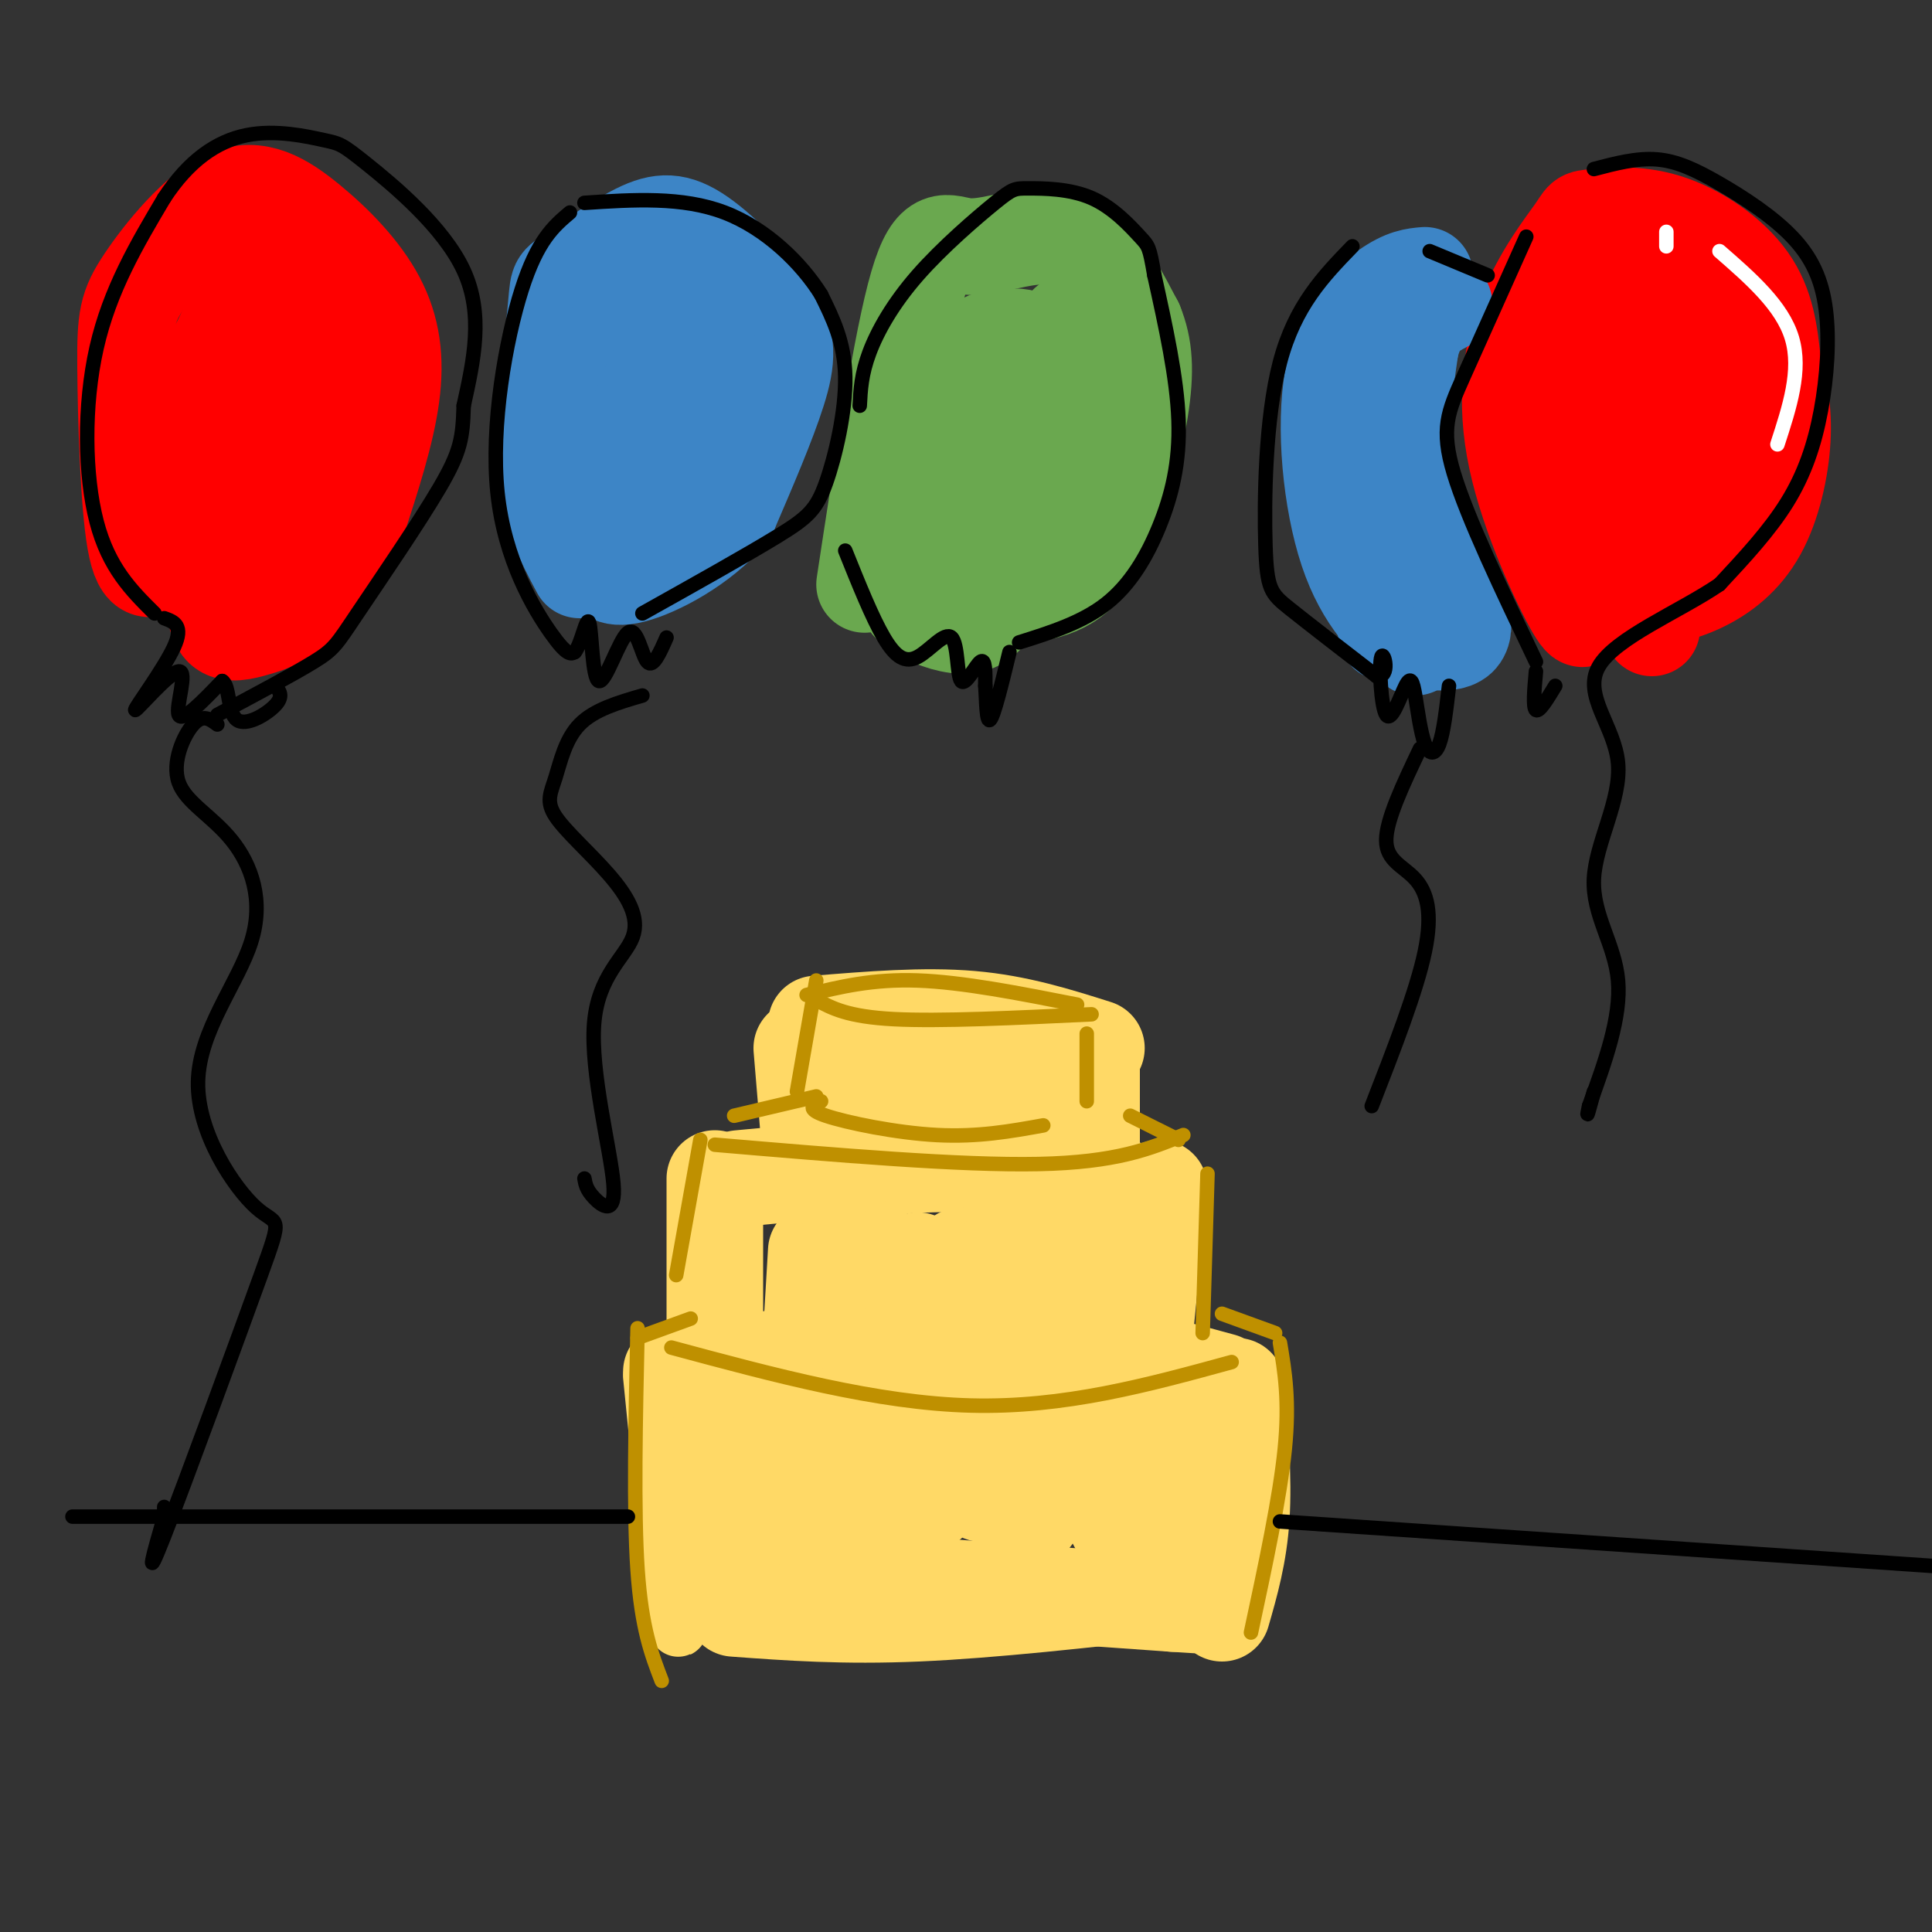 <svg viewBox='0 0 400 400' version='1.1' xmlns='http://www.w3.org/2000/svg' xmlns:xlink='http://www.w3.org/1999/xlink'><rect x="0" y="0" width="400" height="400" fill="#333333" stroke="none"/><g fill='none' stroke='rgb(255,217,102)' stroke-width='12' stroke-linecap='round' stroke-linejoin='round'><path d='M135,285c2.083,20.917 4.167,41.833 5,49c0.833,7.167 0.417,0.583 0,-6'/></g>
<g fill='none' stroke='rgb(255,217,102)' stroke-width='20' stroke-linecap='round' stroke-linejoin='round'><path d='M139,284c24.000,-3.167 48.000,-6.333 67,-6c19.000,0.333 33.000,4.167 47,8'/><path d='M256,287c0.750,9.583 1.500,19.167 1,27c-0.500,7.833 -2.250,13.917 -4,20'/><path d='M149,287c0.889,11.400 1.778,22.800 -1,29c-2.778,6.200 -9.222,7.200 6,9c15.222,1.800 52.111,4.400 89,7'/><path d='M243,332c14.667,1.000 6.833,0.000 -1,-1'/><path d='M152,333c11.333,0.833 22.667,1.667 38,1c15.333,-0.667 34.667,-2.833 54,-5'/><path d='M165,291c1.188,13.698 2.375,27.396 4,26c1.625,-1.396 3.687,-17.887 5,-19c1.313,-1.113 1.878,13.151 4,16c2.122,2.849 5.803,-5.717 8,-10c2.197,-4.283 2.911,-4.285 3,-1c0.089,3.285 -0.446,9.855 2,9c2.446,-0.855 7.872,-9.136 10,-10c2.128,-0.864 0.958,5.691 2,7c1.042,1.309 4.298,-2.626 6,-3c1.702,-0.374 1.851,2.813 2,6'/><path d='M211,312c0.107,2.606 -0.626,6.121 2,3c2.626,-3.121 8.611,-12.879 12,-12c3.389,0.879 4.183,12.393 9,16c4.817,3.607 13.658,-0.694 17,-4c3.342,-3.306 1.184,-5.618 -6,-10c-7.184,-4.382 -19.396,-10.834 -28,-14c-8.604,-3.166 -13.601,-3.048 -19,-2c-5.399,1.048 -11.199,3.024 -17,5'/><path d='M181,294c-3.548,1.583 -3.917,3.042 3,3c6.917,-0.042 21.119,-1.583 25,-3c3.881,-1.417 -2.560,-2.708 -9,-4'/><path d='M148,244c0.000,0.000 0.000,37.000 0,37'/><path d='M153,244c18.583,-1.750 37.167,-3.500 51,-3c13.833,0.500 22.917,3.250 32,6'/><path d='M240,246c0.000,0.000 -3.000,30.000 -3,30'/><path d='M169,259c0.000,0.000 -1.000,17.000 -1,17'/><path d='M175,258c0.000,0.000 -1.000,16.000 -1,16'/><path d='M183,260c0.000,0.000 -2.000,14.000 -2,14'/><path d='M190,261c0.000,0.000 -1.000,12.000 -1,12'/><path d='M199,260c-0.583,5.417 -1.167,10.833 -1,12c0.167,1.167 1.083,-1.917 2,-5'/><path d='M208,259c-0.434,5.739 -0.868,11.479 1,10c1.868,-1.479 6.039,-10.175 8,-12c1.961,-1.825 1.711,3.222 2,4c0.289,0.778 1.116,-2.714 3,-3c1.884,-0.286 4.824,2.632 6,5c1.176,2.368 0.588,4.184 0,6'/><path d='M166,217c0.000,0.000 2.000,24.000 2,24'/><path d='M169,212c11.167,-0.917 22.333,-1.833 32,-1c9.667,0.833 17.833,3.417 26,6'/><path d='M226,218c0.000,0.000 0.000,22.000 0,22'/><path d='M182,220c0.000,0.000 -1.000,19.000 -1,19'/><path d='M189,224c0.289,4.911 0.578,9.822 4,9c3.422,-0.822 9.978,-7.378 14,-8c4.022,-0.622 5.511,4.689 7,10'/></g>
<g fill='none' stroke='rgb(191,144,0)' stroke-width='3' stroke-linecap='round' stroke-linejoin='round'><path d='M167,206c6.833,-1.667 13.667,-3.333 23,-3c9.333,0.333 21.167,2.667 33,5'/><path d='M148,237c25.417,2.167 50.833,4.333 67,4c16.167,-0.333 23.083,-3.167 30,-6'/><path d='M139,279c21.333,5.750 42.667,11.500 62,12c19.333,0.500 36.667,-4.250 54,-9'/><path d='M145,236c0.000,0.000 -5.000,28.000 -5,28'/><path d='M169,203c0.000,0.000 -4.000,23.000 -4,23'/><path d='M169,207c3.250,1.750 6.500,3.500 16,4c9.500,0.500 25.250,-0.250 41,-1'/><path d='M152,231c0.000,0.000 17.000,-4.000 17,-4'/><path d='M234,231c0.000,0.000 10.000,5.000 10,5'/><path d='M170,228c-1.644,0.778 -3.289,1.556 1,3c4.289,1.444 14.511,3.556 23,4c8.489,0.444 15.244,-0.778 22,-2'/><path d='M225,214c0.000,0.000 0.000,14.000 0,14'/><path d='M143,273c0.000,0.000 -11.000,4.000 -11,4'/><path d='M132,275c-0.417,18.917 -0.833,37.833 0,50c0.833,12.167 2.917,17.583 5,23'/><path d='M250,243c0.000,0.000 -1.000,33.000 -1,33'/><path d='M253,272c0.000,0.000 11.000,4.000 11,4'/><path d='M265,278c1.000,6.000 2.000,12.000 1,22c-1.000,10.000 -4.000,24.000 -7,38'/></g>
<g fill='none' stroke='rgb(255,0,0)' stroke-width='20' stroke-linecap='round' stroke-linejoin='round'><path d='M34,116c-2.297,1.982 -4.593,3.964 -6,-4c-1.407,-7.964 -1.923,-25.875 -2,-36c-0.077,-10.125 0.286,-12.463 4,-18c3.714,-5.537 10.780,-14.274 17,-17c6.220,-2.726 11.595,0.558 17,5c5.405,4.442 10.840,10.042 14,16c3.160,5.958 4.046,12.274 3,20c-1.046,7.726 -4.023,16.863 -7,26'/><path d='M74,108c-3.360,7.598 -8.262,13.593 -12,17c-3.738,3.407 -6.314,4.225 -9,5c-2.686,0.775 -5.482,1.507 -7,0c-1.518,-1.507 -1.759,-5.254 -2,-9'/><path d='M58,61c-5.495,8.327 -10.990,16.654 -14,27c-3.010,10.346 -3.535,22.710 -3,29c0.535,6.290 2.129,6.507 6,5c3.871,-1.507 10.017,-4.738 15,-12c4.983,-7.262 8.803,-18.556 8,-27c-0.803,-8.444 -6.228,-14.038 -10,-17c-3.772,-2.962 -5.892,-3.291 -9,-1c-3.108,2.291 -7.203,7.204 -9,15c-1.797,7.796 -1.296,18.476 1,24c2.296,5.524 6.389,5.893 10,1c3.611,-4.893 6.741,-15.048 8,-21c1.259,-5.952 0.645,-7.701 -1,-10c-1.645,-2.299 -4.323,-5.150 -7,-8'/><path d='M53,66c-1.454,-1.680 -1.588,-1.881 -3,-1c-1.412,0.881 -4.102,2.843 -5,10c-0.898,7.157 -0.002,19.510 1,25c1.002,5.490 2.111,4.118 4,4c1.889,-0.118 4.556,1.018 8,-1c3.444,-2.018 7.663,-7.192 10,-11c2.337,-3.808 2.792,-6.252 2,-10c-0.792,-3.748 -2.830,-8.801 -6,-12c-3.170,-3.199 -7.471,-4.545 -10,-6c-2.529,-1.455 -3.286,-3.019 -4,2c-0.714,5.019 -1.384,16.620 0,22c1.384,5.380 4.824,4.537 8,3c3.176,-1.537 6.088,-3.769 9,-6'/><path d='M57,60c0.000,0.000 -4.000,-5.000 -4,-5'/><path d='M327,122c0.918,4.423 1.836,8.847 -1,4c-2.836,-4.847 -9.427,-18.964 -12,-31c-2.573,-12.036 -1.128,-21.992 2,-30c3.128,-8.008 7.940,-14.068 10,-17c2.060,-2.932 1.366,-2.734 4,-3c2.634,-0.266 8.594,-0.995 15,1c6.406,1.995 13.259,6.713 17,12c3.741,5.287 4.371,11.144 5,17'/><path d='M367,75c1.384,5.265 2.344,9.926 2,16c-0.344,6.074 -1.991,13.560 -5,19c-3.009,5.440 -7.381,8.835 -12,11c-4.619,2.165 -9.486,3.099 -13,2c-3.514,-1.099 -5.674,-4.233 -7,-12c-1.326,-7.767 -1.819,-20.168 -1,-29c0.819,-8.832 2.948,-14.095 5,-17c2.052,-2.905 4.026,-3.453 6,-4'/><path d='M342,61c3.935,0.460 10.774,3.610 14,7c3.226,3.390 2.841,7.019 2,12c-0.841,4.981 -2.138,11.314 -3,11c-0.862,-0.314 -1.290,-7.276 -3,-11c-1.710,-3.724 -4.702,-4.210 -7,-6c-2.298,-1.790 -3.900,-4.886 -6,0c-2.100,4.886 -4.696,17.752 -5,25c-0.304,7.248 1.685,8.879 4,10c2.315,1.121 4.957,1.734 8,-1c3.043,-2.734 6.486,-8.815 8,-13c1.514,-4.185 1.100,-6.473 -1,-8c-2.100,-1.527 -5.886,-2.293 -8,-2c-2.114,0.293 -2.557,1.647 -3,3'/><path d='M342,88c-1.466,5.925 -3.630,19.238 -1,21c2.630,1.762 10.054,-8.026 13,-13c2.946,-4.974 1.413,-5.136 0,-5c-1.413,0.136 -2.707,0.568 -4,1'/><path d='M342,117c0.000,0.000 0.000,13.000 0,13'/></g>
<g fill='none' stroke='rgb(61,133,198)' stroke-width='20' stroke-linecap='round' stroke-linejoin='round'><path d='M120,118c-3.188,-5.963 -6.376,-11.925 -7,-22c-0.624,-10.075 1.315,-24.262 2,-31c0.685,-6.738 0.117,-6.028 3,-8c2.883,-1.972 9.217,-6.625 14,-9c4.783,-2.375 8.014,-2.472 13,1c4.986,3.472 11.727,10.512 15,16c3.273,5.488 3.078,9.425 1,16c-2.078,6.575 -6.039,15.787 -10,25'/><path d='M151,106c-5.736,6.924 -15.077,11.735 -20,13c-4.923,1.265 -5.428,-1.014 -6,-2c-0.572,-0.986 -1.209,-0.679 -2,-6c-0.791,-5.321 -1.735,-16.272 -1,-25c0.735,-8.728 3.150,-15.235 7,-20c3.850,-4.765 9.137,-7.788 9,-5c-0.137,2.788 -5.696,11.386 -9,20c-3.304,8.614 -4.351,17.242 -2,20c2.351,2.758 8.100,-0.355 12,-5c3.900,-4.645 5.950,-10.823 8,-17'/><path d='M147,79c0.643,-3.950 -1.750,-5.324 -4,-6c-2.250,-0.676 -4.357,-0.655 -7,4c-2.643,4.655 -5.821,13.945 -7,20c-1.179,6.055 -0.360,8.877 3,9c3.360,0.123 9.262,-2.451 13,-6c3.738,-3.549 5.314,-8.071 6,-12c0.686,-3.929 0.482,-7.265 -1,-10c-1.482,-2.735 -4.241,-4.867 -7,-7'/><path d='M293,134c-5.298,-4.899 -10.595,-9.798 -14,-20c-3.405,-10.202 -4.917,-25.708 -3,-36c1.917,-10.292 7.262,-15.369 11,-18c3.738,-2.631 5.869,-2.815 8,-3'/><path d='M287,131c6.417,1.500 12.833,3.000 15,1c2.167,-2.000 0.083,-7.500 -2,-13'/><path d='M300,119c-2.356,-5.267 -7.244,-11.933 -9,-20c-1.756,-8.067 -0.378,-17.533 1,-27'/><path d='M292,72c1.333,-6.000 4.167,-7.500 7,-9'/></g>
<g fill='none' stroke='rgb(106,168,79)' stroke-width='20' stroke-linecap='round' stroke-linejoin='round'><path d='M179,121c3.860,-25.368 7.719,-50.737 11,-62c3.281,-11.263 5.982,-8.421 10,-8c4.018,0.421 9.351,-1.579 14,-2c4.649,-0.421 8.614,0.737 12,4c3.386,3.263 6.193,8.632 9,14'/><path d='M235,67c1.953,4.783 2.337,9.742 1,18c-1.337,8.258 -4.394,19.815 -8,27c-3.606,7.185 -7.760,9.998 -15,11c-7.240,1.002 -17.565,0.193 -22,-1c-4.435,-1.193 -2.982,-2.769 2,-7c4.982,-4.231 13.491,-11.115 22,-18'/><path d='M215,97c4.293,-6.479 4.027,-13.676 3,-18c-1.027,-4.324 -2.814,-5.775 -5,-7c-2.186,-1.225 -4.771,-2.223 -7,-2c-2.229,0.223 -4.101,1.667 -6,5c-1.899,3.333 -3.823,8.555 -4,14c-0.177,5.445 1.394,11.112 4,14c2.606,2.888 6.246,2.997 10,-2c3.754,-4.997 7.621,-15.099 9,-20c1.379,-4.901 0.268,-4.602 -2,-5c-2.268,-0.398 -5.695,-1.494 -8,-2c-2.305,-0.506 -3.488,-0.423 -5,1c-1.512,1.423 -3.354,4.186 -5,8c-1.646,3.814 -3.097,8.681 -3,13c0.097,4.319 1.742,8.091 4,10c2.258,1.909 5.129,1.954 8,2'/><path d='M208,108c4.035,-1.400 10.123,-5.901 14,-11c3.877,-5.099 5.544,-10.796 3,-16c-2.544,-5.204 -9.298,-9.915 -13,-11c-3.702,-1.085 -4.351,1.458 -5,4'/><path d='M203,86c-3.285,1.485 -6.571,2.970 -10,9c-3.429,6.030 -7.002,16.606 -7,23c0.002,6.394 3.577,8.606 7,10c3.423,1.394 6.692,1.970 9,1c2.308,-0.970 3.654,-3.485 5,-6'/><path d='M215,71c-0.500,1.833 -1.000,3.667 0,3c1.000,-0.667 3.500,-3.833 6,-7'/></g>
<g fill='none' stroke='rgb(0,0,0)' stroke-width='3' stroke-linecap='round' stroke-linejoin='round'><path d='M34,128c2.038,0.738 4.077,1.477 2,6c-2.077,4.523 -8.268,12.831 -8,13c0.268,0.169 6.995,-7.801 9,-8c2.005,-0.199 -0.713,7.372 0,9c0.713,1.628 4.856,-2.686 9,-7'/><path d='M46,141c1.595,0.857 1.083,6.500 3,8c1.917,1.500 6.262,-1.143 8,-3c1.738,-1.857 0.869,-2.929 0,-4'/><path d='M32,127c-4.756,-4.711 -9.511,-9.422 -12,-19c-2.489,-9.578 -2.711,-24.022 0,-36c2.711,-11.978 8.356,-21.489 14,-31'/><path d='M34,41c5.106,-7.790 10.871,-11.764 17,-13c6.129,-1.236 12.622,0.267 16,1c3.378,0.733 3.640,0.697 9,5c5.360,4.303 15.817,12.944 20,22c4.183,9.056 2.091,18.528 0,28'/><path d='M96,84c-0.182,6.730 -0.636,9.557 -5,17c-4.364,7.443 -12.636,19.504 -17,26c-4.364,6.496 -4.818,7.427 -9,10c-4.182,2.573 -12.091,6.786 -20,11'/><path d='M45,150c-1.502,-1.118 -3.004,-2.235 -5,0c-1.996,2.235 -4.484,7.824 -3,12c1.484,4.176 6.942,6.941 11,12c4.058,5.059 6.716,12.413 4,21c-2.716,8.587 -10.805,18.409 -11,29c-0.195,10.591 7.504,21.952 12,26c4.496,4.048 5.787,0.782 1,14c-4.787,13.218 -15.654,42.919 -20,54c-4.346,11.081 -2.173,3.540 0,-4'/><path d='M34,314c0.000,-1.000 0.000,-1.500 0,-2'/><path d='M118,44c-3.363,2.851 -6.726,5.702 -10,16c-3.274,10.298 -6.458,28.042 -5,42c1.458,13.958 7.560,24.131 11,29c3.440,4.869 4.220,4.435 5,4'/><path d='M119,135c1.415,-1.661 2.454,-7.812 3,-6c0.546,1.812 0.600,11.589 2,12c1.400,0.411 4.146,-8.543 6,-10c1.854,-1.457 2.815,4.584 4,6c1.185,1.416 2.592,-1.792 4,-5'/><path d='M133,127c10.851,-6.071 21.702,-12.143 28,-16c6.298,-3.857 8.042,-5.500 10,-11c1.958,-5.500 4.131,-14.857 4,-22c-0.131,-7.143 -2.565,-12.071 -5,-17'/><path d='M170,61c-3.933,-6.333 -11.267,-13.667 -20,-17c-8.733,-3.333 -18.867,-2.667 -29,-2'/><path d='M133,144c-5.001,1.458 -10.003,2.916 -13,6c-2.997,3.084 -3.991,7.793 -5,11c-1.009,3.207 -2.034,4.912 0,8c2.034,3.088 7.127,7.558 11,12c3.873,4.442 6.527,8.856 5,13c-1.527,4.144 -7.234,8.018 -8,18c-0.766,9.982 3.409,26.072 4,33c0.591,6.928 -2.403,4.694 -4,3c-1.597,-1.694 -1.799,-2.847 -2,-4'/><path d='M175,114c2.793,6.950 5.585,13.899 8,18c2.415,4.101 4.451,5.353 7,4c2.549,-1.353 5.611,-5.311 7,-4c1.389,1.311 1.105,7.891 2,9c0.895,1.109 2.970,-3.255 4,-4c1.030,-0.745 1.015,2.127 1,5'/><path d='M204,142c0.200,2.956 0.200,7.844 1,7c0.800,-0.844 2.400,-7.422 4,-14'/><path d='M211,133c6.512,-2.048 13.024,-4.095 18,-8c4.976,-3.905 8.417,-9.667 11,-16c2.583,-6.333 4.310,-13.238 4,-22c-0.310,-8.762 -2.655,-19.381 -5,-30'/><path d='M239,57c-1.043,-6.000 -1.149,-5.999 -3,-8c-1.851,-2.001 -5.445,-6.002 -10,-8c-4.555,-1.998 -10.071,-1.991 -13,-2c-2.929,-0.009 -3.270,-0.033 -7,3c-3.730,3.033 -10.851,9.124 -16,15c-5.149,5.876 -8.328,11.536 -10,16c-1.672,4.464 -1.836,7.732 -2,11'/><path d='M280,51c-5.958,6.149 -11.917,12.298 -15,24c-3.083,11.702 -3.292,28.958 -3,38c0.292,9.042 1.083,9.869 5,13c3.917,3.131 10.958,8.565 18,14'/><path d='M285,140c3.008,0.436 1.529,-5.473 1,-4c-0.529,1.473 -0.108,10.330 1,12c1.108,1.670 2.902,-3.845 4,-6c1.098,-2.155 1.501,-0.949 2,2c0.499,2.949 1.096,7.640 2,10c0.904,2.360 2.115,2.389 3,0c0.885,-2.389 1.442,-7.194 2,-12'/><path d='M318,139c-0.333,3.750 -0.667,7.500 0,8c0.667,0.500 2.333,-2.250 4,-5'/><path d='M296,52c0.000,0.000 12.000,5.000 12,5'/><path d='M316,49c-4.889,10.889 -9.778,21.778 -13,29c-3.222,7.222 -4.778,10.778 -2,20c2.778,9.222 9.889,24.111 17,39'/><path d='M330,35c4.421,-1.163 8.841,-2.326 13,-2c4.159,0.326 8.055,2.141 13,5c4.945,2.859 10.938,6.763 15,11c4.062,4.237 6.192,8.806 7,15c0.808,6.194 0.295,14.014 -1,21c-1.295,6.986 -3.370,13.139 -7,19c-3.630,5.861 -8.815,11.431 -14,17'/><path d='M356,121c-8.179,5.589 -21.625,11.061 -25,17c-3.375,5.939 3.322,12.344 4,20c0.678,7.656 -4.664,16.561 -5,24c-0.336,7.439 4.332,13.411 5,21c0.668,7.589 -2.666,16.794 -6,26'/><path d='M329,229c-0.833,3.833 0.083,0.417 1,-3'/><path d='M294,155c-3.512,7.381 -7.024,14.762 -7,19c0.024,4.238 3.583,5.333 6,8c2.417,2.667 3.690,6.905 2,15c-1.690,8.095 -6.345,20.048 -11,32'/><path d='M15,314c0.000,0.000 115.000,0.000 115,0'/><path d='M265,315c0.000,0.000 176.000,12.000 176,12'/></g>
<g fill='none' stroke='rgb(255,255,255)' stroke-width='3' stroke-linecap='round' stroke-linejoin='round'><path d='M345,51c0.000,0.000 0.000,-3.000 0,-3'/><path d='M356,52c6.500,5.667 13.000,11.333 15,18c2.000,6.667 -0.500,14.333 -3,22'/></g>
</svg>